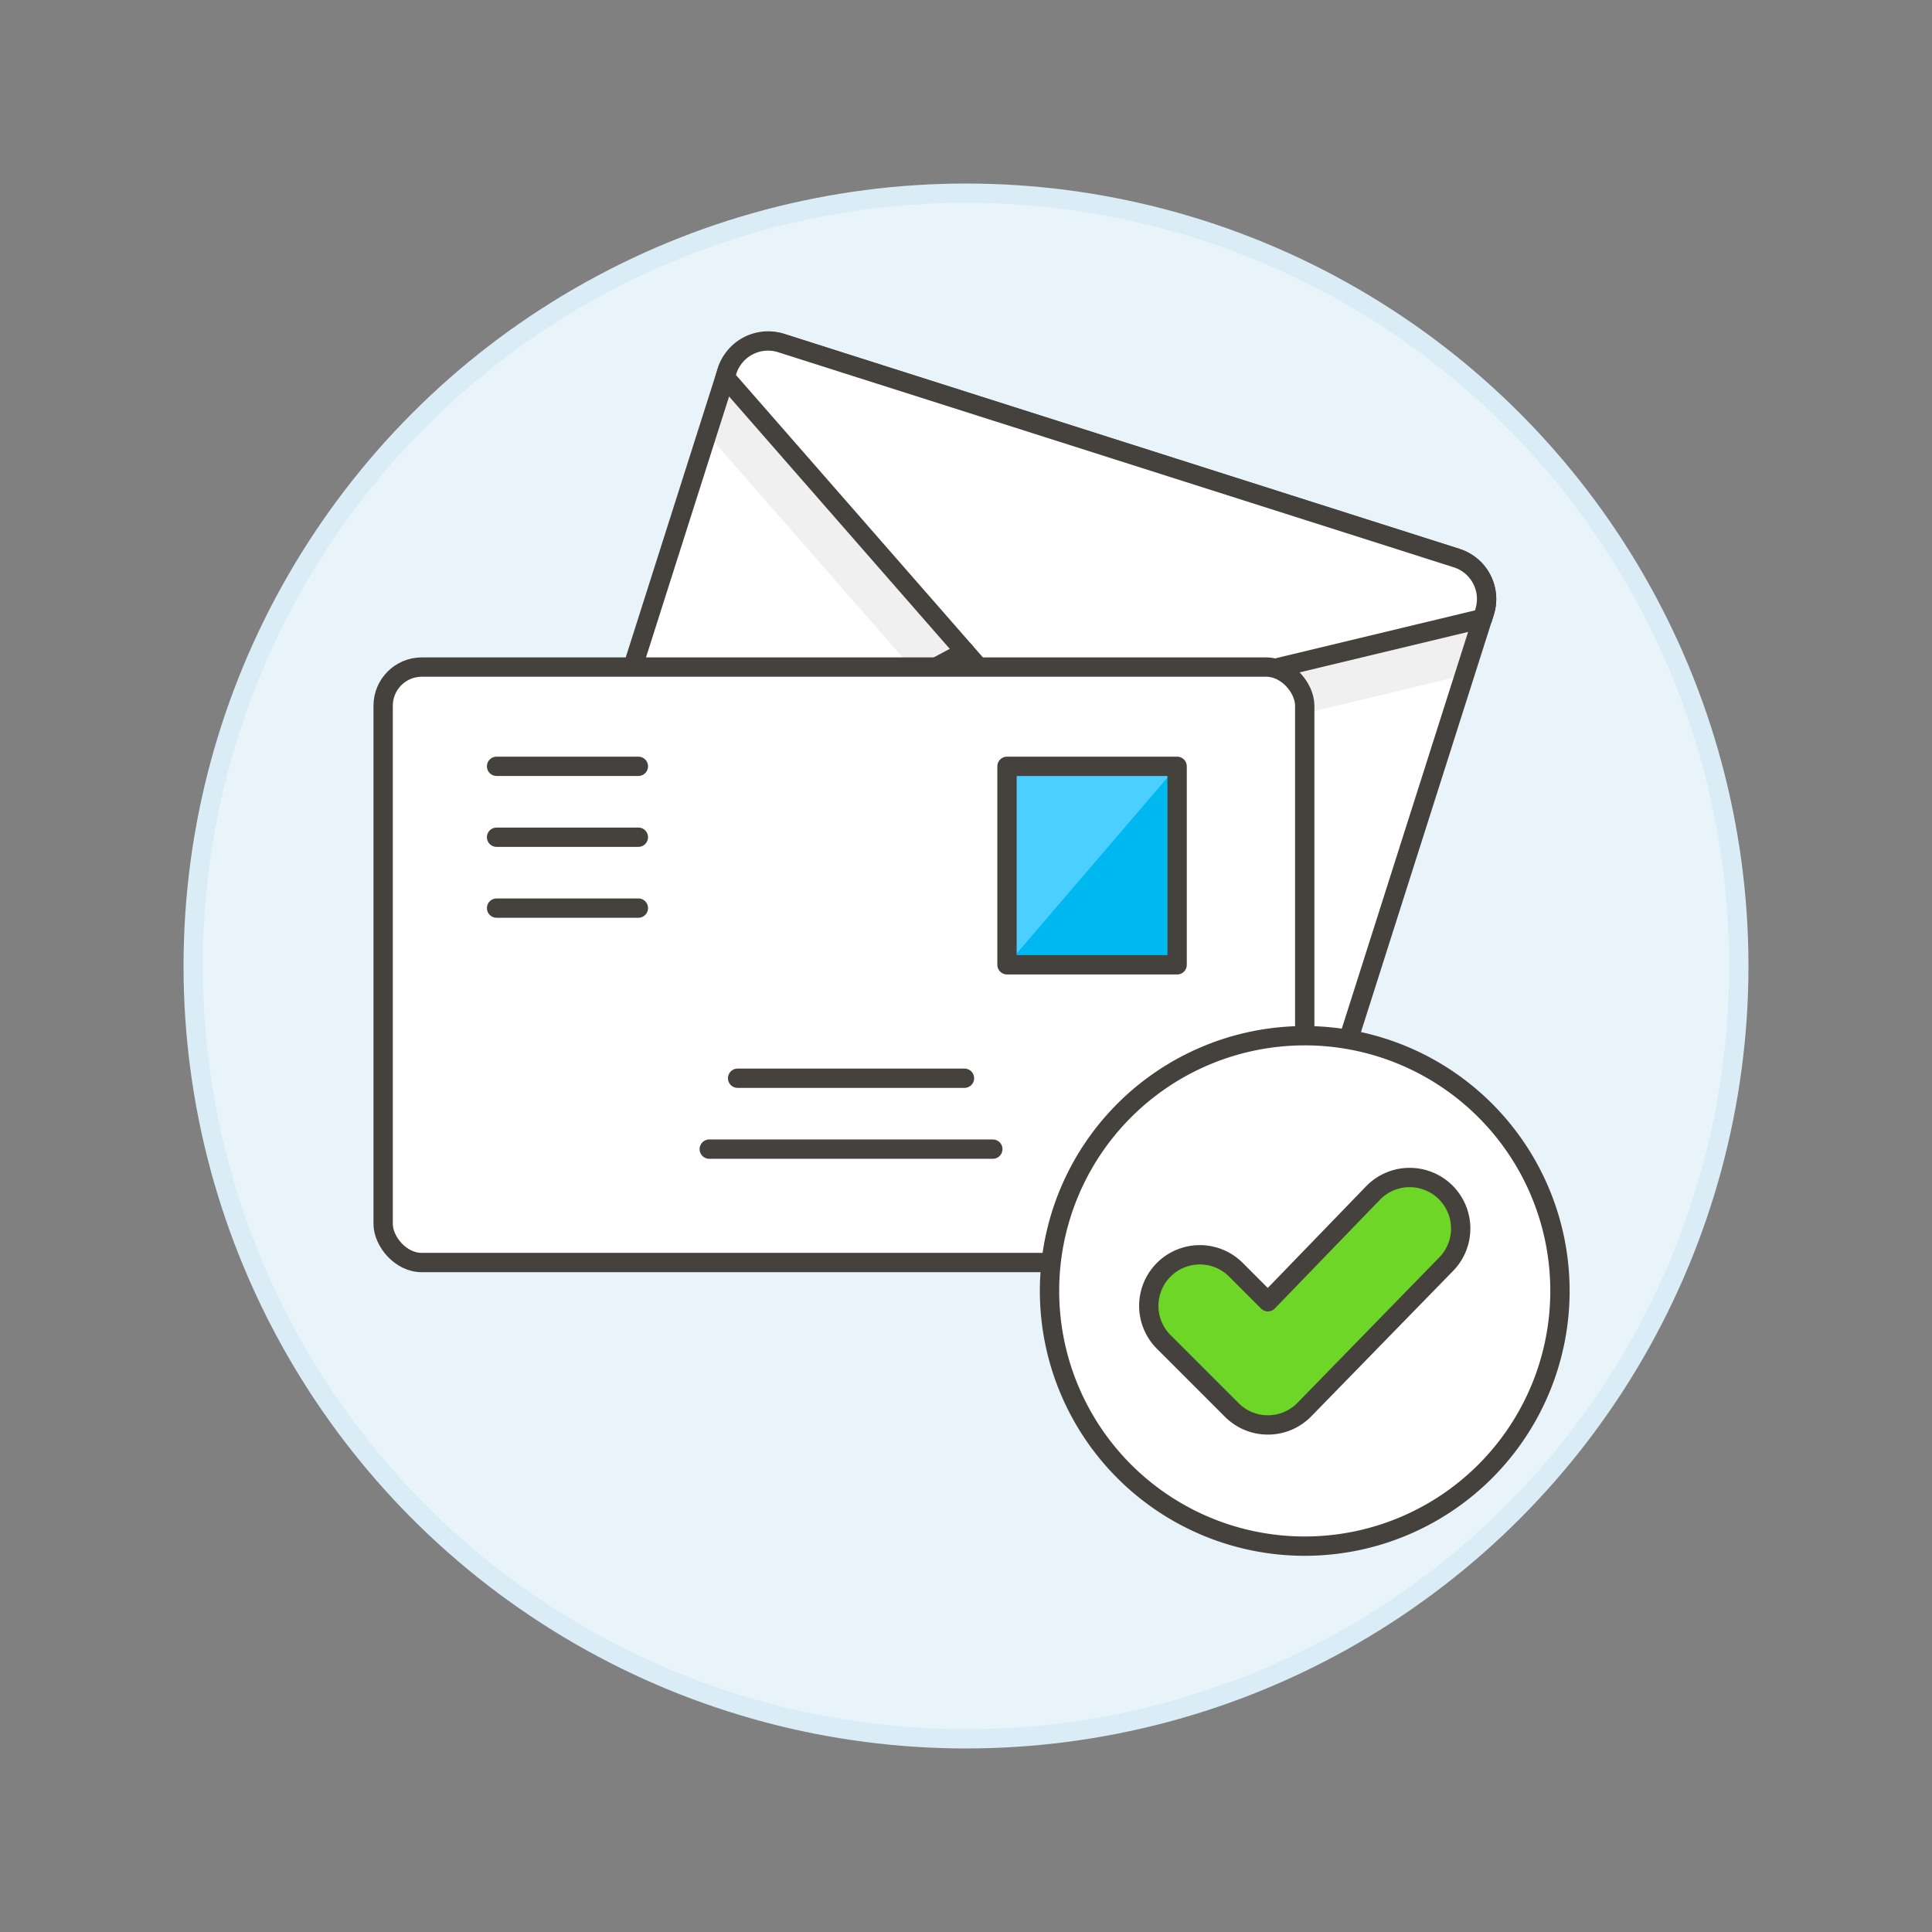 <svg xmlns="http://www.w3.org/2000/svg" viewBox="0 0 100 100"><rect x="0" y="0" width="100" height="100" fill="#808080" stroke="none"/><g class="nc-icon-wrapper"><defs/><circle class="Graphic-Style-11" cx="50" cy="50" r="40" fill="#e8f4fa" stroke="#daedf7" stroke-miterlimit="10"/><rect class="a" x="39.069" y="16.523" width="28.913" height="41.146" rx="2.224" transform="rotate(-72.339 53.526 37.096)" style="" fill="#fff"/><path class="b" d="M76.84 31.681a2.224 2.224 0 0 0-1.44-2.794L40.428 17.754a2.224 2.224 0 0 0-2.794 1.446L36.6 22.456l13.364 15.283a6.182 6.182 0 0 0 6.1 1.941L75.8 34.939z" style="" fill="#f0f0f0"/><rect class="c" x="39.069" y="16.523" width="28.913" height="41.146" rx="2.224" transform="rotate(-72.339 53.526 37.096)" fill="none" stroke="#45413c" stroke-linecap="round" stroke-linejoin="round"/><path class="d" d="M37.634 19.2l-.1.33L51.586 35.6a4.446 4.446 0 0 0 4.387 1.4l20.762-4.986.105-.33a2.224 2.224 0 0 0-1.44-2.797L40.428 17.754a2.224 2.224 0 0 0-2.794 1.446z" fill="#fff" stroke="#45413c" stroke-linecap="round" stroke-linejoin="round"/><path class="c" d="M30.235 44.268l19.714-10.539" fill="none" stroke="#45413c" stroke-linecap="round" stroke-linejoin="round"/><path class="c" d="M68.318 56.286l-9.927-19.869" fill="none" stroke="#45413c" stroke-linecap="round" stroke-linejoin="round"/><rect class="a" x="19.832" y="34.527" width="47.701" height="30.822" rx="2" style="" fill="#fff"/><rect class="c" x="19.832" y="34.527" width="47.701" height="30.822" rx="2" fill="none" stroke="#45413c" stroke-linecap="round" stroke-linejoin="round"/><path class="c" d="M25.703 39.664h7.339" fill="none" stroke="#45413c" stroke-linecap="round" stroke-linejoin="round"/><path class="c" d="M25.703 43.334h7.339" fill="none" stroke="#45413c" stroke-linecap="round" stroke-linejoin="round"/><path class="c" d="M25.703 47.003h7.339" fill="none" stroke="#45413c" stroke-linecap="round" stroke-linejoin="round"/><path class="e" d="M52.122 39.664h8.806v10.274h-8.806z" style="" fill="#4acfff"/><path class="f" d="M60.928 49.938h-8.806l8.806-10.274v10.274z" style="" fill="#00b8f0"/><path class="c" d="M52.122 39.664h8.806v10.274h-8.806z" fill="none" stroke="#45413c" stroke-linecap="round" stroke-linejoin="round"/><path class="c" d="M36.711 59.479h14.677" fill="none" stroke="#45413c" stroke-linecap="round" stroke-linejoin="round"/><path class="c" d="M38.179 55.809h11.742" fill="none" stroke="#45413c" stroke-linecap="round" stroke-linejoin="round"/><g><path class="d" d="M80.743 66.818a13.21 13.21 0 1 1-13.21-13.21 13.209 13.209 0 0 1 13.21 13.21z" fill="#fff" stroke="#45413c" stroke-linecap="round" stroke-linejoin="round"/><path class="g" d="M65.626 73.754a2.634 2.634 0 0 1-1.868-.773l-3.523-3.523a2.642 2.642 0 0 1 3.737-3.736l1.654 1.655 5.47-5.656a2.641 2.641 0 1 1 3.736 3.735l-7.339 7.525a2.63 2.63 0 0 1-1.867.773z" stroke="#45413c" stroke-linecap="round" stroke-linejoin="round" fill="#6dd627"/></g></g></svg>